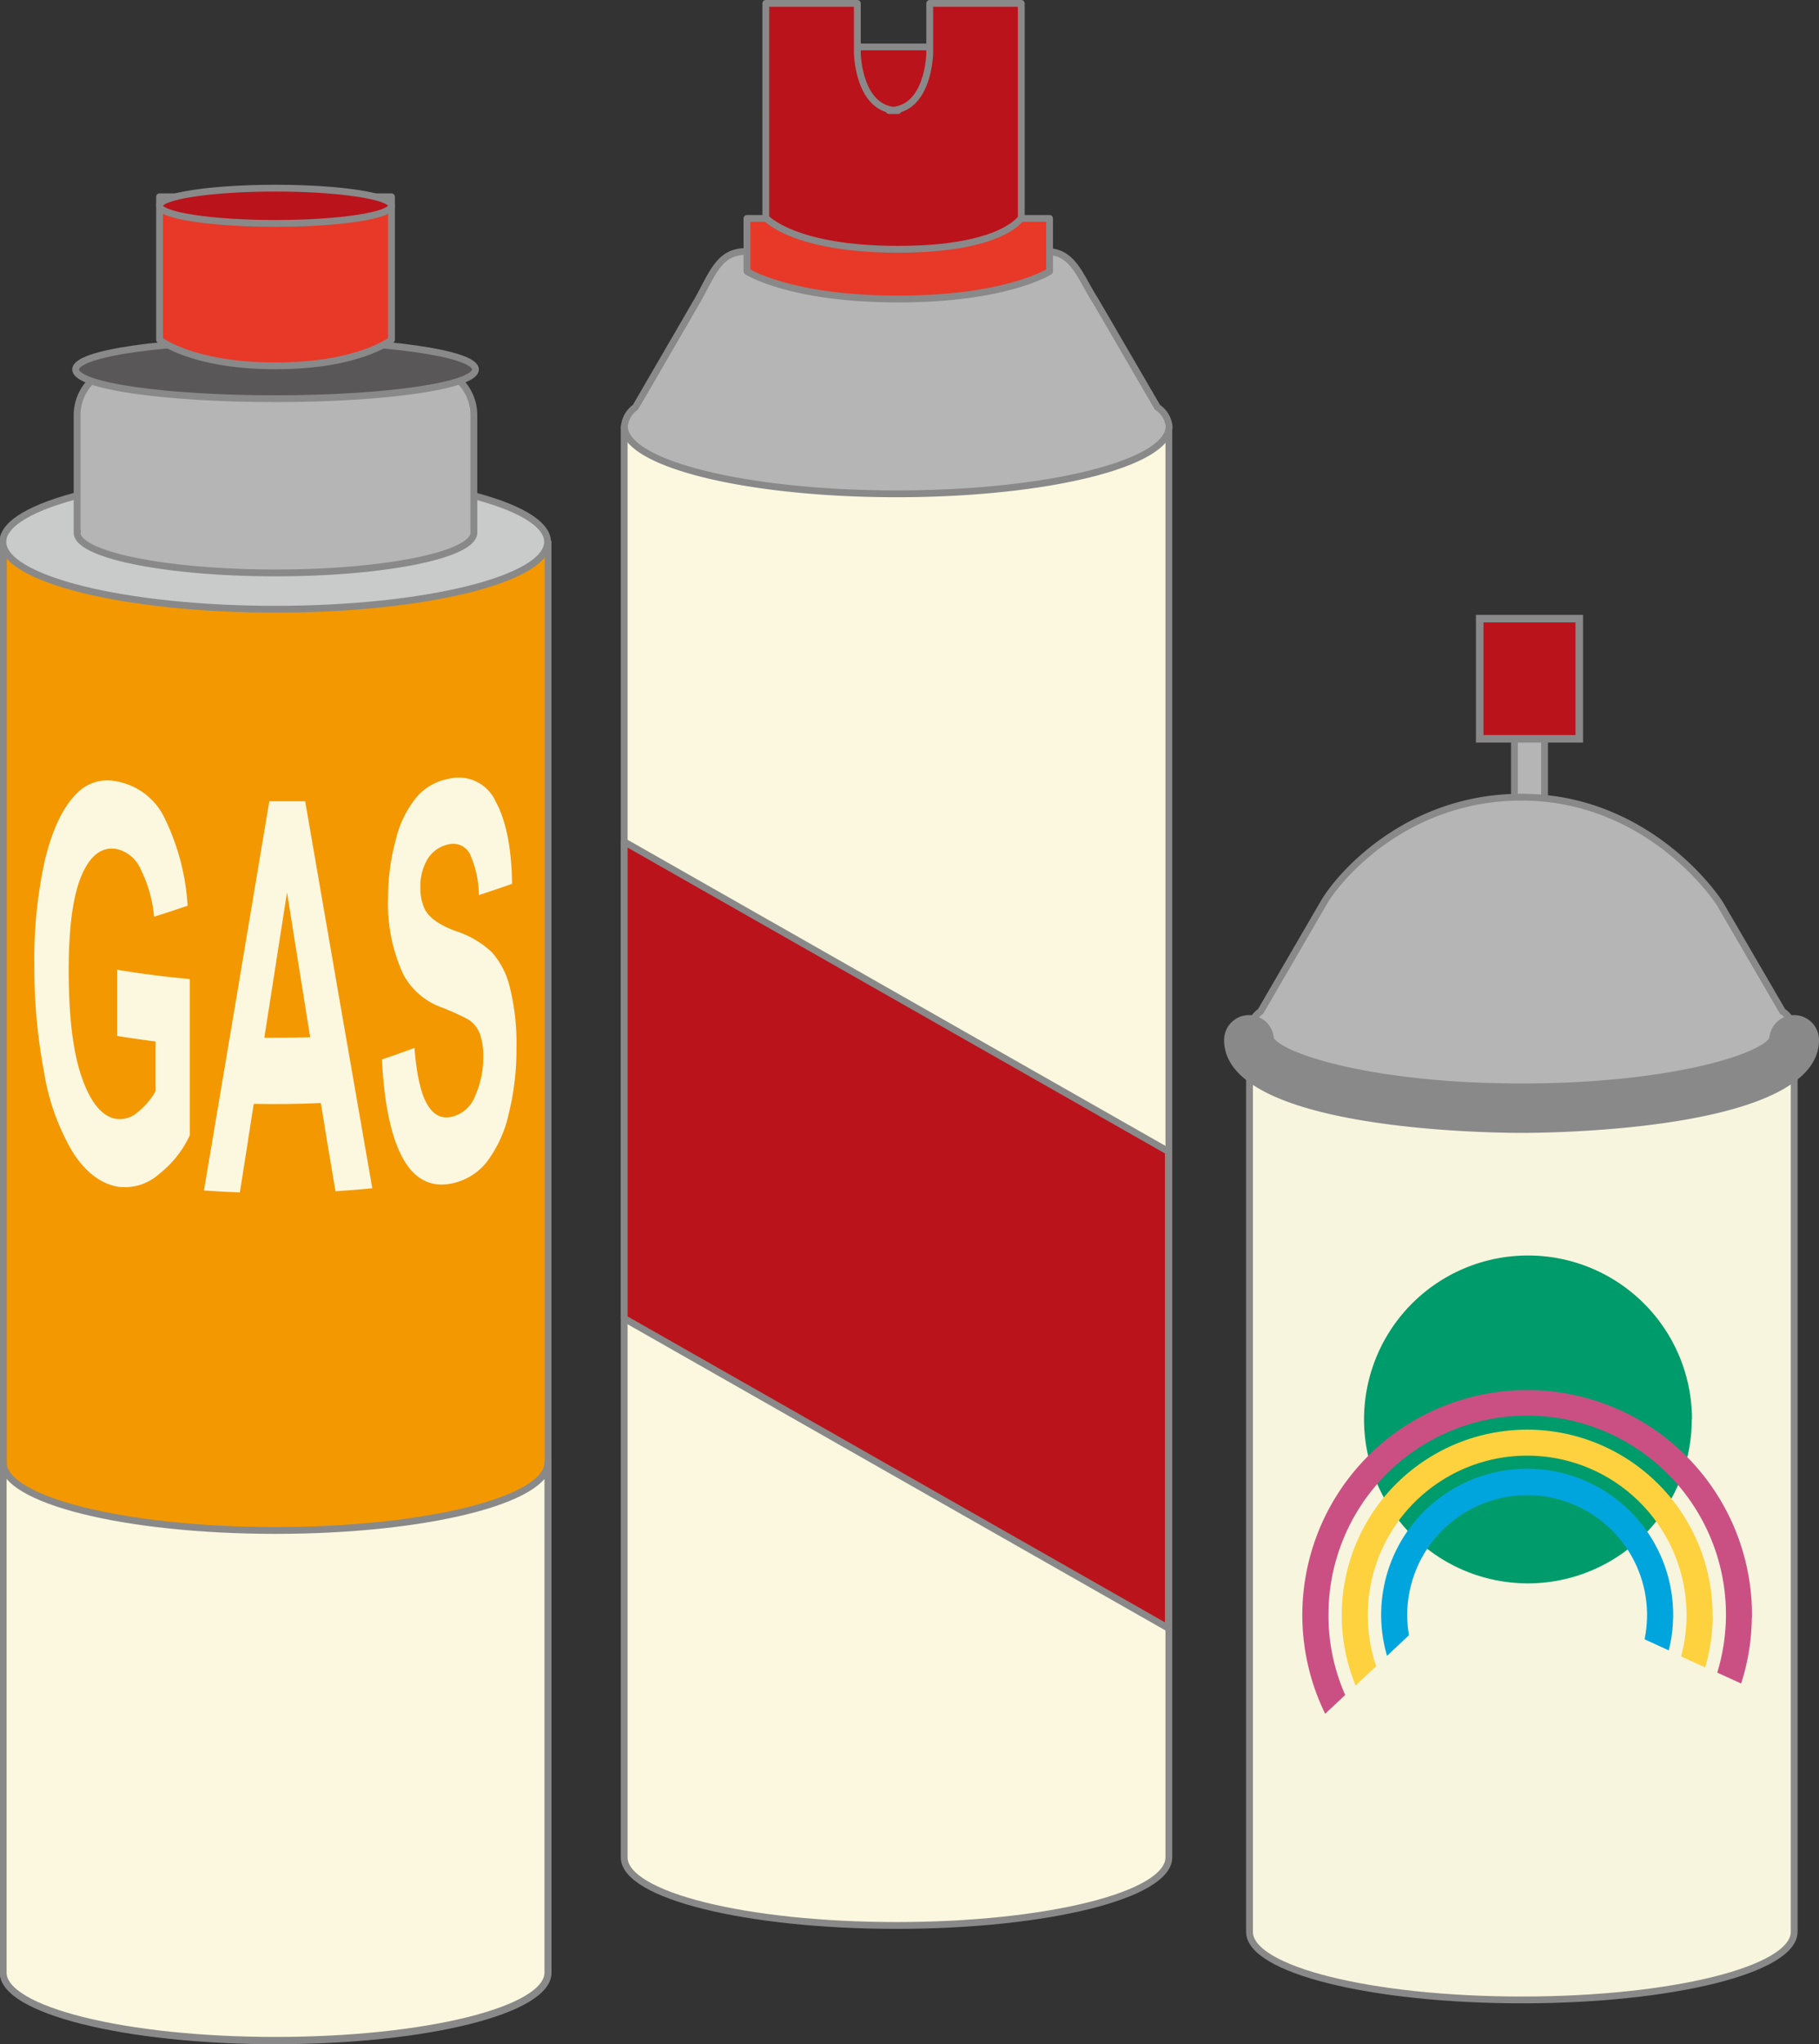 <svg xmlns="http://www.w3.org/2000/svg" viewBox="0 0 240.45 270.09"><rect x="0" y="0" width="240.45" height="270.09" fill="#333333" stroke="none"/><defs><style>.cls-1{fill:#f39800;}.cls-15,.cls-2{fill:none;stroke:#898989;}.cls-2{stroke-linecap:round;stroke-linejoin:round;stroke-width:0.9px;}.cls-3{fill:#fcf8e0;}.cls-4{fill:#c9caca;}.cls-5{fill:#b5b5b6;}.cls-6{fill:#595757;}.cls-7{fill:#e83828;}.cls-8{fill:#bb131b;}.cls-9{fill:#f8f5de;}.cls-10{fill:#898989;}.cls-11{fill:#009b6b;}.cls-12{fill:#ca5084;}.cls-13{fill:#fdd23e;}.cls-14{fill:#00a5de;}.cls-15{stroke-miterlimit:10;}</style></defs><g id="レイヤー_2" data-name="レイヤー 2"><g id="レイヤー_1-2" data-name="レイヤー 1"><g id="_78762EB5_06_002" data-name="78762EB5_06_002"><path class="cls-1" d="M.45,71.65v189c0,4.95,16.11,9,36,9s36-4,36-9v-189Z"/><path class="cls-2" d="M.45,71.65v189c0,4.95,16.11,9,36,9s36-4,36-9v-189Z"/><path class="cls-3" d="M36.42,202.22c-19.86,0-36-4-36-9v67.42c0,4.94,16.11,8.95,36,8.95s36-4,36-8.95V193.26c0,5-16.1,9-36,9"/><path class="cls-2" d="M36.42,202.22c-19.86,0-36-4-36-9v67.42c0,4.94,16.11,8.95,36,8.95s36-4,36-8.95V193.26C72.38,198.21,56.28,202.22,36.42,202.22Z"/><path class="cls-4" d="M72.38,71.59c0,4.91-16.1,8.91-36,8.91s-36-4-36-8.91,16.11-8.91,36-8.91,36,4,36,8.91"/><path class="cls-2" d="M72.38,71.59c0,4.91-16.1,8.91-36,8.91s-36-4-36-8.91,16.11-8.91,36-8.91S72.38,66.67,72.38,71.59Z"/><path class="cls-5" d="M62.64,54.85a6.39,6.39,0,0,0-6.4-6.38H16.59a6.4,6.4,0,0,0-6.4,6.38V70.17h.06c0,.07-.06.14-.06.21,0,2.93,11.75,5.32,26.23,5.32s26.22-2.39,26.22-5.32a1.6,1.6,0,0,0,0-.21h0Z"/><path class="cls-2" d="M62.64,54.85a6.39,6.39,0,0,0-6.4-6.38H16.59a6.4,6.4,0,0,0-6.4,6.38V70.17h.06c0,.07-.06.14-.06.21,0,2.93,11.75,5.32,26.23,5.32s26.22-2.39,26.22-5.32a1.6,1.6,0,0,0,0-.21h0Z"/><path class="cls-6" d="M62.85,48.82c0,2.13-11.83,3.86-26.43,3.86S10,51,10,48.82,21.82,45,36.42,45s26.43,1.73,26.43,3.86"/><path class="cls-2" d="M62.85,48.82c0,2.13-11.83,3.86-26.43,3.86S10,51,10,48.82,21.82,45,36.42,45,62.85,46.69,62.85,48.82Z"/><path class="cls-7" d="M51.75,44.9s-4.3,3.44-15.33,3.44S21.09,44.9,21.09,44.9V26H51.75Z"/><path class="cls-2" d="M51.75,44.9s-4.3,3.44-15.33,3.44S21.09,44.9,21.09,44.9V26H51.75Z"/><path class="cls-8" d="M51.75,27.18c0,1.29-6.86,2.34-15.33,2.34s-15.33-1.05-15.33-2.34S28,24.86,36.42,24.86s15.33,1,15.33,2.32"/><path class="cls-2" d="M51.75,27.18c0,1.29-6.86,2.34-15.33,2.34s-15.33-1.05-15.33-2.34S28,24.86,36.42,24.86,51.75,25.9,51.75,27.18Z"/><path class="cls-3" d="M15.48,136.86v-8.73q4.79.8,9.61,1.23V150A14,14,0,0,1,21,155.15a6.79,6.79,0,0,1-5.37,1.66q-3.45-.59-6-4.55a30.14,30.14,0,0,1-3.81-10.62,74.19,74.19,0,0,1-1.28-14.11,60.61,60.61,0,0,1,1.42-14c1-4,2.34-6.84,4.18-8.69a5.62,5.62,0,0,1,5.25-1.6,8.74,8.74,0,0,1,6.41,4.94,30.54,30.54,0,0,1,3,11.49c-1.48.51-3,1-4.43,1.46a17.55,17.55,0,0,0-1.76-6.25,4.57,4.57,0,0,0-3.2-2.7q-2.91-.5-4.62,3.48c-1.14,2.67-1.71,6.84-1.71,12.54,0,6.14.58,10.88,1.74,14.18s2.66,5.15,4.54,5.46a3.57,3.57,0,0,0,2.8-.85,9.76,9.76,0,0,0,2.41-2.81v-6.57c-1.7-.21-3.39-.46-5.09-.73"/><path class="cls-3" d="M41,137.05q-1.54-9.56-3.06-19.14-1.5,9.63-3,19.21c2,0,4,0,6.06-.07M49.22,157c-1.62.17-3.25.3-4.87.4q-1-5.82-1.94-11.66-4.42.21-8.87.11l-1.83,11.71c-1.58-.06-3.17-.15-4.75-.26q4.32-25.58,8.64-51.43c1.58,0,3.16,0,4.74,0q4.44,25.74,8.88,51.18"/><path class="cls-3" d="M50.45,140c1.45-.49,2.89-1,4.34-1.54q.39,5.06,1.58,7.28c.8,1.48,1.87,2.1,3.22,1.85a4.38,4.38,0,0,0,3.21-2.77,12.32,12.32,0,0,0,1.08-5.24,8.66,8.66,0,0,0-.45-3,3.83,3.83,0,0,0-1.59-1.91,31.53,31.53,0,0,0-3.54-1.59,9.32,9.32,0,0,1-5-4.36,22.29,22.29,0,0,1-2-10.16,28.8,28.8,0,0,1,1-7.52A14,14,0,0,1,55,105.41a7.29,7.29,0,0,1,4.33-2.51,5.36,5.36,0,0,1,6.19,3q2.07,3.78,2.17,10.88c-1.46.52-2.92,1-4.39,1.49a13.45,13.45,0,0,0-1.21-5.49,2.49,2.49,0,0,0-2.81-1.21,4.26,4.26,0,0,0-3,2.38,7,7,0,0,0-.71,3.33,6.28,6.28,0,0,0,.66,3c.57,1,1.92,2,4.07,2.76A12.56,12.56,0,0,1,65,125.8a10.7,10.7,0,0,1,2.4,4.68,30.65,30.65,0,0,1,.87,8,35.21,35.21,0,0,1-1,8.59,16.41,16.41,0,0,1-2.94,6.48,7.9,7.9,0,0,1-4.76,2.85c-2.77.51-4.91-.7-6.41-3.53s-2.38-7.14-2.68-12.9"/><path class="cls-8" d="M106.44,6.2h22.63s-2.67,15-10.33,15S106.44,6.2,106.44,6.2"/><path class="cls-2" d="M106.44,6.2h22.63s-2.67,15-10.33,15S106.44,6.2,106.44,6.2Z"/><path class="cls-3" d="M82.51,56.41v189c0,5,16.1,9,36,9s36-4,36-9v-189Z"/><path class="cls-2" d="M82.51,56.41v189c0,5,16.1,9,36,9s36-4,36-9v-189Z"/><path class="cls-5" d="M153,53.81l-8.26-14.19c-2-3.11-2.87-6.39-6.41-6.39H98.63c-3.53,0-4.36,2.75-6.39,6.39L84,53.81a3.47,3.47,0,0,0-1.46,2.5c0,4.95,16.1,8.94,36,8.94s36-4,36-8.94a3.47,3.47,0,0,0-1.46-2.5"/><path class="cls-2" d="M153,53.81l-8.26-14.19c-2-3.11-2.87-6.39-6.41-6.39H98.63c-3.53,0-4.36,2.75-6.39,6.39L84,53.81a3.47,3.47,0,0,0-1.46,2.5c0,4.95,16.1,8.94,36,8.94s36-4,36-8.94A3.47,3.47,0,0,0,153,53.81Z"/><path class="cls-7" d="M138.74,35.86s-5.62,3.65-20,3.65-20-3.65-20-3.65v-7h40Z"/><path class="cls-2" d="M138.74,35.86s-5.62,3.65-20,3.65-20-3.65-20-3.65v-7h40Z"/><path class="cls-8" d="M135,28.78V.45h-12.1V7s-.09,7.61-5.38,7.61h1.2c-5.29,0-5.39-7.61-5.39-7.61V.45h-12.1V28.78s3.66,4.16,17.49,4.16S135,28.78,135,28.78"/><path class="cls-2" d="M135,28.78V.45h-12.1V7s-.09,7.61-5.38,7.61h1.2c-5.29,0-5.39-7.61-5.39-7.61V.45h-12.1V28.78s3.66,4.16,17.49,4.16S135,28.78,135,28.78Z"/><polygon class="cls-8" points="82.51 111.22 82.51 174.2 154.44 215.13 154.44 177.93 154.44 152.14 82.51 111.22"/><polygon class="cls-2" points="82.51 111.22 82.51 174.2 154.44 215.13 154.44 177.93 154.44 152.14 82.51 111.22"/><rect class="cls-5" x="200.19" y="93.73" width="3.98" height="17.96"/><rect class="cls-2" x="200.19" y="93.73" width="3.98" height="17.96"/><path class="cls-9" d="M165.17,136.25v119c0,5,16.1,9,36,9s36-4,36-9v-119Z"/><path class="cls-2" d="M165.17,136.25v119c0,5,16.1,9,36,9s36-4,36-9v-119Z"/><path class="cls-5" d="M235.64,133.65l-8.27-14.21c-2-3.11-11.07-14.11-26.24-14.11s-24.2,10.47-26.24,14.11l-8.26,14.21a3.44,3.44,0,0,0-1.47,2.5c0,4.95,16.11,8.95,36,8.95s36-4,36-8.95a3.44,3.44,0,0,0-1.46-2.5"/><path class="cls-2" d="M235.64,133.65l-8.27-14.21c-2-3.11-11.07-14.11-26.24-14.11s-24.2,10.47-26.24,14.11l-8.26,14.21a3.44,3.44,0,0,0-1.47,2.5c0,4.95,16.11,8.95,36,8.95s36-4,36-8.95A3.44,3.44,0,0,0,235.64,133.65Z"/><path class="cls-10" d="M201.13,149.69c-4,0-39.32-.34-39.32-12.27a3.29,3.29,0,0,1,6.57-.26c1.53,2.19,13.47,6,32.75,6s31.23-3.76,32.75-6a3.29,3.29,0,0,1,6.57.26c0,11.93-35.29,12.27-39.32,12.27"/><path class="cls-11" d="M223.63,187.54A21.66,21.66,0,1,1,202,165.89a21.66,21.66,0,0,1,21.66,21.65"/><path class="cls-12" d="M231.59,213.76a29.72,29.72,0,1,0-56.42,12.68l2.65-2.48a26,26,0,0,1-2.21-10.87A26.27,26.27,0,1,1,227,221l3.16,1.44a29.4,29.4,0,0,0,1.41-8.7"/><path class="cls-13" d="M226.38,213.7a24.51,24.51,0,1,0-47.19,9l2.72-2.55a21.07,21.07,0,1,1,40.31-1.28l3.18,1.44a24.63,24.63,0,0,0,1-6.58"/><path class="cls-14" d="M221.17,213.64a19.3,19.3,0,1,0-37.82,5.15l2.9-2.73a16.61,16.61,0,0,1-.23-2.85,15.85,15.85,0,0,1,31.7.39,16.08,16.08,0,0,1-.33,3l3.2,1.46a19.25,19.25,0,0,0,.58-4.46"/><rect class="cls-8" x="195.6" y="81.74" width="13.16" height="15.88"/><rect class="cls-15" x="195.6" y="81.74" width="13.16" height="15.88"/></g></g></g></svg>
